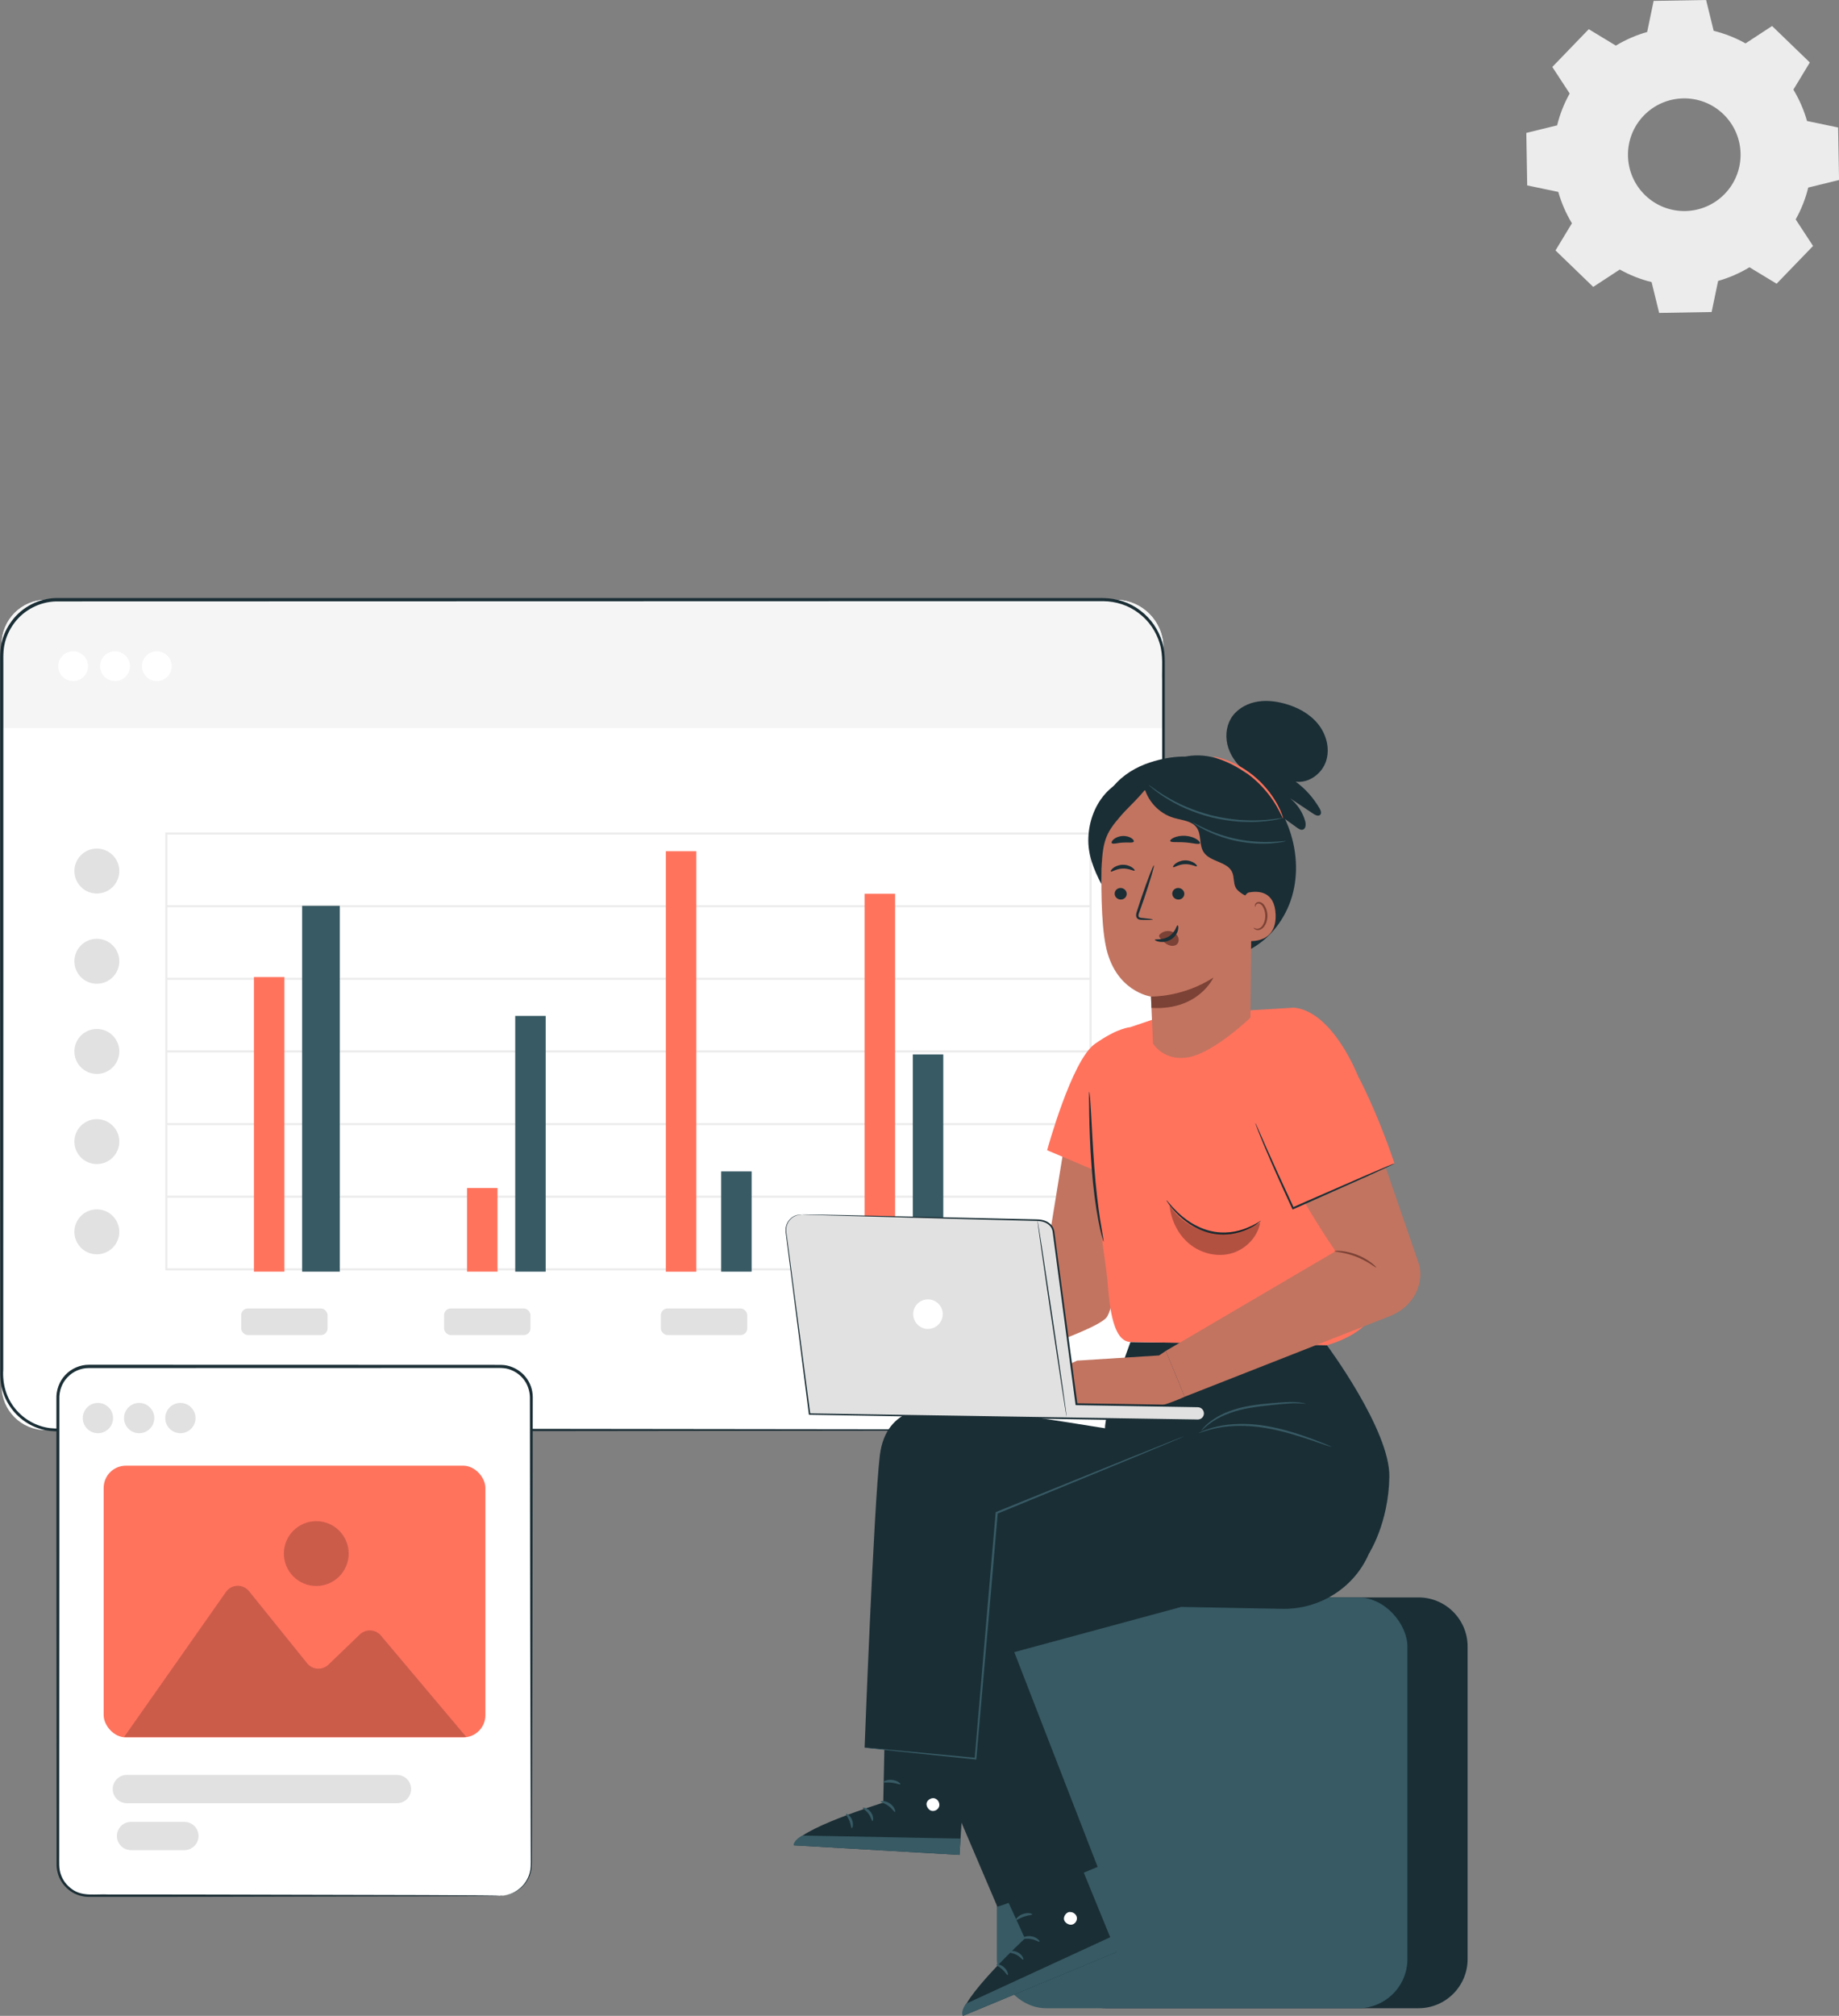 <?xml version="1.0" encoding="UTF-8"?>
<svg id="Layer_1" data-name="Layer 1" xmlns="http://www.w3.org/2000/svg" viewBox="0 0 369.35 404.63">
  <rect x="0" y="0" width="369.35" height="404.63" fill="#808080" stroke="none"/>
  <defs>
    <style>
      .cls-1 {
        fill: #ff735d;
      }

      .cls-1, .cls-2, .cls-3, .cls-4, .cls-5, .cls-6, .cls-7, .cls-8, .cls-9, .cls-10, .cls-11, .cls-12 {
        stroke-width: 0px;
      }

      .cls-2 {
        fill: #375a64;
      }

      .cls-3 {
        fill: #e1e1e1;
      }

      .cls-4 {
        fill: #ececec;
      }

      .cls-13 {
        opacity: .2;
      }

      .cls-6 {
        fill: #f5f5f5;
      }

      .cls-7 {
        fill: #1a2e35;
      }

      .cls-8 {
        fill: #fff;
      }

      .cls-14 {
        opacity: .3;
      }

      .cls-9 {
        fill: #ff9c6a;
      }

      .cls-10 {
        fill: #c27460;
      }

      .cls-11 {
        fill: #7c4235;
      }

      .cls-12 {
        fill: #ffc19d;
      }
    </style>
  </defs>
  <path class="cls-4" d="m324.52,9.16c1.99-1.2,4.11-2.12,6.3-2.74l1.3-6.24,10.54-.18,1.52,6.19c2.21.54,4.36,1.38,6.4,2.52l5.33-3.49,7.58,7.32-3.3,5.45c1.2,1.99,2.12,4.12,2.74,6.3l6.24,1.3.19,10.54-6.19,1.52c-.54,2.21-1.38,4.36-2.52,6.39l3.49,5.33-7.32,7.58-5.45-3.3c-1.99,1.2-4.12,2.12-6.3,2.74l-1.3,6.24-10.54.18-1.52-6.19c-2.21-.54-4.36-1.38-6.39-2.52l-5.33,3.49-7.58-7.32,3.3-5.45c-1.2-1.99-2.12-4.11-2.74-6.3l-6.24-1.3-.18-10.54,6.19-1.52c.54-2.21,1.38-4.36,2.52-6.39l-3.49-5.33,7.32-7.58,5.45,3.3h0Zm5.62,14.04c-4.34,4.49-4.21,11.65.28,15.99,4.49,4.34,11.65,4.21,15.99-.28,4.34-4.49,4.21-11.65-.28-15.99-4.49-4.34-11.65-4.21-15.99.28Z"/>
  <g>
    <path class="cls-8" d="m101.92,219.96h89.67c1.06,0,1.92.86,1.92,1.92v45.05c0,1.4-1.14,2.54-2.54,2.54h-89.05c-1.06,0-1.92-.86-1.92-1.92v-45.67c0-1.06.86-1.92,1.92-1.92Z"/>
    <path class="cls-3" d="m101.54,219.96h90.43c.85,0,1.54.69,1.54,1.54v9.09h-93.51v-9.09c0-.85.69-1.54,1.54-1.54Z"/>
    <path class="cls-3" d="m100.17,246.68c0,4.59,0,9.09,0,13.51,0,2.21,0,4.39,0,6.55-.04,1.03.6,2.02,1.54,2.39.47.2.97.19,1.51.18.53,0,1.06,0,1.59,0,16.86.01,32.05.03,44.8.04,12.75.02,23.07.04,30.2.05,3.56.01,6.33.02,8.21.03.93,0,1.65.01,2.14.02.48,0,.73.02.73.02,0,0-.25.01-.73.02-.49,0-1.2,0-2.14.02-1.88,0-4.65.02-8.21.03-7.14.01-17.46.03-30.2.05-12.75.01-27.94.02-44.8.04-.53,0-1.06,0-1.59,0-.51,0-1.1.03-1.63-.2-1.07-.41-1.79-1.54-1.75-2.68,0-2.16,0-4.34,0-6.55,0-4.41,0-8.92,0-13.51,0-4.59,0-9.26,0-14,0-2.37,0-4.76,0-7.16v-2.71c0-.3-.02-.6.03-.93.1-.64.47-1.24.99-1.62.26-.19.56-.33.88-.4.32-.08.65-.07.95-.07,19.46,0,37.99,0,54.85.01,8.43,0,16.44.01,23.94.02,1.87,0,3.72,0,5.53,0,.9,0,1.8,0,2.69,0,.44,0,.89,0,1.32,0,.42-.01.92,0,1.34.21.85.38,1.37,1.34,1.28,2.22,0,.85,0,1.7,0,2.53,0,1.67,0,3.3,0,4.89-.02,12.75-.04,23.07-.05,30.21,0,1.78-.01,3.37-.02,4.74,0,.69,0,1.32,0,1.9,0,.29,0,.57-.06.83-.06.26-.14.5-.26.71-.46.85-1.18,1.19-1.64,1.31-.47.12-.72.09-.72.09,0-.02.25,0,.71-.12.45-.13,1.14-.48,1.59-1.31.22-.41.32-.93.29-1.51,0-.58,0-1.21,0-1.9,0-1.37,0-2.96-.02-4.74-.01-7.14-.03-17.46-.05-30.21,0-1.59,0-3.23,0-4.89,0-.83,0-1.68,0-2.53.07-.83-.38-1.64-1.14-1.98-.37-.19-.78-.19-1.23-.18-.44,0-.88,0-1.32,0-.89,0-1.78,0-2.69,0-1.81,0-3.65,0-5.53,0-7.5,0-15.51.01-23.94.02-16.86,0-35.4,0-54.85.01-.31,0-.6,0-.87.06-.27.06-.53.18-.76.35-.46.33-.77.84-.86,1.4-.04.27-.03.57-.03.88v2.71c0,2.4,0,4.79,0,7.16"/>
    <g>
      <path class="cls-8" d="m108.7,226.11c0,.96-.78,1.74-1.74,1.74s-1.74-.78-1.74-1.74.78-1.74,1.74-1.74,1.74.78,1.74,1.74Z"/>
      <path class="cls-8" d="m114.06,226.11c0,.96-.78,1.74-1.74,1.74s-1.74-.78-1.74-1.74.78-1.74,1.74-1.74,1.74.78,1.74,1.74Z"/>
      <path class="cls-8" d="m119.42,226.11c0,.96-.78,1.74-1.74,1.74s-1.74-.78-1.74-1.74.78-1.74,1.74-1.74,1.74.78,1.74,1.74Z"/>
    </g>
    <g>
      <path class="cls-4" d="m126.94,245.58h-10.87c-.65,0-1.18-.53-1.18-1.18h0c0-.65.53-1.18,1.18-1.18h10.87c.65,0,1.18.53,1.18,1.18h0c0,.65-.53,1.18-1.18,1.18Z"/>
      <path class="cls-3" d="m126.94,251.75h-10.87c-.65,0-1.18-.53-1.18-1.18h0c0-.65.53-1.18,1.18-1.18h10.87c.65,0,1.18.53,1.18,1.18h0c0,.65-.53,1.18-1.18,1.18Z"/>
      <path class="cls-3" d="m184.33,245.58h-31.53c-.65,0-1.18-.53-1.18-1.18h0c0-.65.53-1.18,1.18-1.18h31.53c.65,0,1.18.53,1.18,1.18h0c0,.65-.53,1.18-1.18,1.18Z"/>
      <path class="cls-4" d="m126.94,258.13h-10.87c-.65,0-1.18-.53-1.18-1.18h0c0-.65.53-1.18,1.18-1.18h10.87c.65,0,1.18.53,1.18,1.18h0c0,.65-.53,1.18-1.18,1.18Z"/>
      <path class="cls-3" d="m176.81,251.75h-10.87c-.65,0-1.18-.53-1.18-1.18h0c0-.65.53-1.18,1.18-1.18h10.87c.65,0,1.18.53,1.18,1.18h0c0,.65-.53,1.18-1.18,1.18Z"/>
      <path class="cls-3" d="m144.36,245.58h-10.87c-.65,0-1.18-.53-1.18-1.18h0c0-.65.53-1.18,1.18-1.18h10.87c.65,0,1.18.53,1.18,1.18h0c0,.65-.53,1.18-1.18,1.18Z"/>
      <path class="cls-4" d="m158.37,251.75h-24.88c-.65,0-1.18-.53-1.18-1.18h0c0-.65.53-1.18,1.18-1.18h24.88c.65,0,1.18.53,1.18,1.18h0c0,.65-.53,1.18-1.18,1.18Z"/>
      <path class="cls-3" d="m182.77,258.13h-49.33c-.62,0-1.13-.53-1.13-1.18h0c0-.65.5-1.18,1.13-1.18h49.33c.62,0,1.13.53,1.13,1.18h0c0,.65-.5,1.18-1.13,1.18Z"/>
      <path class="cls-3" d="m157.85,262.62h-24.36c-.65,0-1.18-.53-1.18-1.18h0c0-.65.53-1.18,1.18-1.18h24.36c.65,0,1.18.53,1.18,1.18h0c0,.65-.53,1.18-1.18,1.18Z"/>
      <path class="cls-3" d="m110.74,244.4c0,.66-.54,1.2-1.2,1.2s-1.2-.54-1.2-1.2.54-1.2,1.2-1.2,1.2.54,1.2,1.2Z"/>
      <path class="cls-3" d="m110.74,238.49c0,.66-.54,1.2-1.2,1.2s-1.2-.54-1.2-1.2.54-1.2,1.2-1.2,1.2.54,1.2,1.2Z"/>
      <path class="cls-3" d="m110.74,250.55c0,.66-.54,1.2-1.2,1.2s-1.2-.54-1.2-1.2.54-1.2,1.2-1.2,1.2.54,1.2,1.2Z"/>
      <circle class="cls-3" cx="109.55" cy="256.95" r="1.2"/>
    </g>
    <rect class="cls-3" x="115.14" y="237.07" width="7.95" height="2.28" rx=".88" ry=".88"/>
  </g>
  <g>
    <g>
      <path class="cls-8" d="m9.28,120.39h214.75c5.31,0,9.63,4.31,9.63,9.63v148.23c0,4.86-3.95,8.81-8.81,8.81H9.14c-4.86,0-8.81-3.95-8.81-8.81v-148.91c0-4.94,4.01-8.95,8.95-8.95Z"/>
      <path class="cls-6" d="m9.26,120.39h214.78c5.3,0,9.61,4.31,9.61,9.61v16.15H.33v-16.83c0-4.93,4-8.93,8.93-8.93Z"/>
      <circle class="cls-8" cx="14.69" cy="133.72" r="2.99"/>
      <path class="cls-8" d="m26.09,133.72c0,1.65-1.34,2.99-2.99,2.99s-2.99-1.34-2.99-2.99,1.34-2.99,2.99-2.99,2.99,1.34,2.99,2.99Z"/>
      <path class="cls-8" d="m34.49,133.72c0,1.65-1.34,2.99-2.99,2.99s-2.99-1.34-2.99-2.99,1.34-2.99,2.99-2.99,2.99,1.34,2.99,2.99Z"/>
      <path class="cls-7" d="m222.59,287.06s.17-.02.51-.04c.34,0,.84-.06,1.49-.18,1.29-.24,3.26-.85,5.22-2.56,1.93-1.66,3.79-4.63,3.75-8.45,0-3.8-.02-8.19-.03-13.12-.02-19.76-.06-48.33-.1-83.63,0-8.83-.01-18.08-.02-27.71,0-4.82,0-9.73,0-14.74-.08-2.5.25-5.07-.49-7.46-.7-2.39-2.18-4.58-4.22-6.1-2.01-1.56-4.57-2.38-7.15-2.4-2.64,0-5.3,0-7.98,0-5.36,0-10.81,0-16.34,0-11.06,0-22.44,0-34.11.01-46.68.01-98,.03-151.87.04-3.27.08-6.46,1.72-8.39,4.35-.97,1.3-1.67,2.81-1.98,4.4-.32,1.58-.18,3.25-.21,4.92,0,6.65,0,13.26,0,19.82,0,13.12,0,26.05,0,38.75,0,25.41-.01,49.91-.02,73.26,0,2.92,0,5.82,0,8.7-.18,2.86.62,5.67,2.4,7.83,1.74,2.16,4.32,3.59,7.03,3.91,1.34.15,2.77.07,4.15.09,1.39,0,2.78,0,4.16,0,11.06,0,21.8.01,32.18.02,20.76.01,40.1.03,57.75.04,35.3.04,63.87.08,83.63.1,9.87.03,17.53.05,22.74.06,2.59.01,4.57.03,5.91.03,1.33.01,2.01.03,2.01.03,0,0-.68.02-2.01.03-1.34,0-3.32.02-5.91.03-5.21.01-12.87.03-22.74.06-19.75.02-48.32.06-83.63.1-17.65.01-36.99.03-57.75.04-10.38,0-21.12.01-32.18.02-1.38,0-2.77,0-4.16,0-1.4-.02-2.78.06-4.22-.09-2.86-.33-5.59-1.84-7.42-4.12-.92-1.13-1.62-2.45-2.05-3.86-.45-1.39-.52-2.93-.49-4.35,0-2.88,0-5.78,0-8.7,0-23.35-.01-47.85-.02-73.26,0-12.7,0-25.63,0-38.75,0-6.56,0-13.17,0-19.82.03-1.65-.11-3.34.23-5.05.33-1.69,1.07-3.29,2.1-4.66,2.04-2.78,5.42-4.53,8.89-4.61,53.87,0,105.2,0,151.89,0,11.67,0,23.05,0,34.11.01,5.53,0,10.98,0,16.34,0,2.68,0,5.34,0,7.98,0,2.69.02,5.37.88,7.47,2.52,2.13,1.59,3.67,3.88,4.4,6.38.39,1.24.49,2.56.5,3.84,0,1.26,0,2.52,0,3.77,0,5.01,0,9.92,0,14.74,0,9.64-.01,18.88-.02,27.71-.04,35.3-.08,63.87-.1,83.63-.01,4.94-.02,9.32-.03,13.12.02,3.88-1.89,6.89-3.85,8.55-2,1.71-4,2.3-5.3,2.52-.66.11-1.16.15-1.5.15-.34.01-.51,0-.51,0Z"/>
    </g>
    <g>
      <g>
        <path class="cls-4" d="m219.25,255H33.2v-87.9h186.05v87.9Zm-185.63-.42h185.21v-87.06H33.62v87.06Z"/>
        <rect class="cls-4" x="33.41" y="240" width="185.63" height=".42"/>
        <rect class="cls-4" x="33.41" y="225.42" width="185.63" height=".42"/>
        <rect class="cls-4" x="33.41" y="210.84" width="185.63" height=".42"/>
        <rect class="cls-4" x="33.41" y="196.26" width="185.63" height=".42"/>
        <rect class="cls-4" x="33.41" y="181.68" width="185.63" height=".42"/>
      </g>
      <g>
        <rect class="cls-1" x="51" y="196.12" width="6.12" height="59.13"/>
        <rect class="cls-2" x="60.68" y="181.82" width="7.56" height="73.43"/>
      </g>
      <g>
        <rect class="cls-1" x="93.8" y="238.47" width="6.12" height="16.78"/>
        <rect class="cls-2" x="103.48" y="203.92" width="6.12" height="51.33"/>
      </g>
      <g>
        <rect class="cls-1" x="133.73" y="170.86" width="6.12" height="84.4"/>
        <rect class="cls-2" x="144.84" y="235.13" width="6.12" height="20.12"/>
      </g>
      <g>
        <rect class="cls-1" x="173.65" y="179.4" width="6.12" height="75.85"/>
        <rect class="cls-2" x="183.33" y="211.65" width="6.12" height="43.6"/>
      </g>
      <path class="cls-3" d="m23.96,174.84c0,2.49-2.02,4.51-4.51,4.51s-4.51-2.02-4.51-4.51,2.02-4.51,4.51-4.51,4.51,2.02,4.51,4.51Z"/>
      <path class="cls-3" d="m23.96,192.95c0,2.49-2.02,4.51-4.51,4.51s-4.51-2.02-4.51-4.51,2.02-4.51,4.51-4.51,4.51,2.02,4.51,4.51Z"/>
      <path class="cls-3" d="m23.96,211.05c0,2.49-2.02,4.51-4.51,4.51s-4.51-2.02-4.51-4.51,2.02-4.51,4.51-4.51,4.51,2.02,4.51,4.51Z"/>
      <circle class="cls-3" cx="19.45" cy="229.15" r="4.51"/>
      <path class="cls-3" d="m23.96,247.26c0,2.49-2.02,4.51-4.51,4.51s-4.51-2.02-4.51-4.51,2.02-4.51,4.51-4.51,4.51,2.02,4.51,4.51Z"/>
      <rect class="cls-3" x="48.44" y="262.64" width="17.35" height="5.34" rx="1.34" ry="1.34"/>
      <rect class="cls-3" x="89.19" y="262.64" width="17.35" height="5.34" rx="1.34" ry="1.34"/>
      <rect class="cls-3" x="132.73" y="262.64" width="17.35" height="5.34" rx="1.34" ry="1.34"/>
      <rect class="cls-3" x="174.65" y="262.64" width="17.35" height="5.34" rx="1.34" ry="1.34"/>
    </g>
  </g>
  <g>
    <g>
      <g>
        <rect class="cls-8" x="11.61" y="274.29" width="95.09" height="106.24" rx="6.23" ry="6.23"/>
        <path class="cls-7" d="m100.48,380.53s.35,0,1-.12c.64-.13,1.64-.37,2.67-1.17,1.02-.76,2.1-2.11,2.38-3.99.13-.93.05-1.97.07-3.06,0-1.1,0-2.27-.01-3.51-.02-9.93-.06-24.28-.1-42-.01-8.87-.02-18.58-.04-29,0-5.21-.01-10.6-.02-16.16,0-.7.03-1.39-.1-2.04-.12-.66-.35-1.3-.67-1.88-.66-1.18-1.74-2.11-3.01-2.61-1.26-.56-2.7-.38-4.16-.41-1.45,0-2.9,0-4.37,0-23.45,0-49.22.02-76.27.02-1.61-.01-3.2.68-4.3,1.85-1.11,1.16-1.69,2.75-1.63,4.37,0,3.34,0,6.66,0,9.95,0,6.59,0,13.08,0,19.46,0,12.76-.01,25.07-.02,36.79,0,5.86,0,11.58-.01,17.13,0,2.78,0,5.51,0,8.21.02,1.36-.12,2.69.33,3.88.4,1.21,1.22,2.25,2.24,2.96,2.08,1.56,4.83.93,7.31,1.07,2.52,0,4.98,0,7.4,0,4.84,0,9.48.01,13.92.02,17.72.04,32.06.08,42,.1,4.95.03,8.79.04,11.42.06,1.29.01,2.28.02,2.97.03.67.01,1.01.03,1.01.03,0,0-.34.02-1.01.03-.69,0-1.68.02-2.97.03-2.63.01-6.47.03-11.42.06-9.93.02-24.28.06-42,.1-4.43,0-9.08.01-13.92.02-2.42,0-4.89,0-7.4,0-1.26,0-2.53,0-3.81,0-1.32.02-2.68-.37-3.8-1.15-1.11-.78-2-1.9-2.44-3.22-.22-.65-.35-1.34-.36-2.04,0-.67,0-1.34,0-2.02,0-2.69,0-5.43,0-8.21,0-5.55,0-11.27-.01-17.13,0-11.72-.01-24.03-.02-36.79,0-6.38,0-12.87,0-19.46,0-3.29,0-6.61,0-9.95-.06-1.72.57-3.53,1.8-4.8,1.21-1.29,2.97-2.05,4.75-2.04,27.05,0,52.83.02,76.27.02,1.47,0,2.92,0,4.37,0,.73,0,1.45,0,2.17.01.75.01,1.5.17,2.19.45,1.39.55,2.57,1.57,3.29,2.86.36.64.61,1.34.73,2.06.14.73.1,1.45.1,2.13,0,5.55-.01,10.94-.02,16.16-.01,10.42-.03,20.14-.04,29-.04,17.72-.08,32.07-.1,42,0,1.24,0,2.41-.01,3.51-.03,1.1.05,2.12-.1,3.09-.31,1.93-1.43,3.31-2.49,4.06-1.07.79-2.09,1.02-2.74,1.13-.67.1-1.01.06-1.01.06Z"/>
      </g>
      <path class="cls-3" d="m22.71,284.64c0,1.68-1.36,3.04-3.04,3.04s-3.04-1.36-3.04-3.04,1.36-3.04,3.04-3.04,3.04,1.36,3.04,3.04Z"/>
      <path class="cls-3" d="m30.99,284.64c0,1.68-1.36,3.04-3.04,3.04s-3.04-1.36-3.04-3.04,1.36-3.04,3.04-3.04,3.04,1.36,3.04,3.04Z"/>
      <circle class="cls-3" cx="36.23" cy="284.64" r="3.04"/>
      <rect class="cls-1" x="20.82" y="294.2" width="76.67" height="54.54" rx="4.46" ry="4.46"/>
      <path class="cls-3" d="m37.03,371.37h-10.71c-1.57,0-2.84-1.27-2.84-2.84h0c0-1.57,1.27-2.84,2.84-2.84h10.71c1.57,0,2.84,1.27,2.84,2.84h0c0,1.57-1.27,2.84-2.84,2.84Z"/>
      <path class="cls-3" d="m79.73,361.95H25.48c-1.57,0-2.84-1.27-2.84-2.84h0c0-1.57,1.27-2.84,2.84-2.84h54.25c1.57,0,2.84,1.27,2.84,2.84h0c0,1.57-1.27,2.84-2.84,2.84Z"/>
    </g>
    <g class="cls-13">
      <path class="cls-5" d="m24.92,348.66l20.46-29.12c1.11-1.58,3.42-1.66,4.64-.15l11.67,14.47c1.07,1.33,3.04,1.45,4.27.27l6.31-6.06c1.21-1.16,3.15-1.06,4.23.22l17.16,20.37H24.92Z"/>
    </g>
    <g class="cls-13">
      <path class="cls-5" d="m70.03,311.84c0,3.6-2.92,6.51-6.51,6.51-3.6,0-6.51-2.92-6.51-6.51,0-3.6,2.92-6.51,6.51-6.51,3.6,0,6.51,2.92,6.51,6.51Z"/>
    </g>
  </g>
  <g>
    <g>
      <path class="cls-7" d="m222.17,320.64h62.72c5.45,0,9.87,4.42,9.87,9.87v62.72c0,5.45-4.42,9.87-9.87,9.87h-62.72c-5.45,0-9.87-4.42-9.87-9.87v-62.72c0-5.45,4.42-9.87,9.87-9.87Z"/>
      <rect class="cls-2" x="200.21" y="320.64" width="82.46" height="82.46" rx="9.87" ry="9.87"/>
    </g>
    <g>
      <g>
        <path class="cls-7" d="m214.05,367.04l10.15,24.8-30.79,12.79c-1.04-3.02,12.44-15.54,12.44-15.54l-7.16-15.62,15.36-6.43Z"/>
        <path class="cls-8" d="m214.81,383.8c.66-.08,1.35.41,1.47,1.07.11.66-.39,1.37-1.05,1.46-.66.1-1.51-.48-1.55-1.15-.04-.67.6-1.46,1.26-1.4"/>
        <path class="cls-2" d="m224.37,391.78l-1.22-3.01-29.14,13.43s-1.16,1.53-.6,2.43l30.96-12.85Z"/>
        <path class="cls-2" d="m205.28,389.14c.07.15.85-.1,1.79.08.95.15,1.6.64,1.71.53.13-.09-.47-.89-1.61-1.09-1.14-.2-1.98.35-1.89.48Z"/>
        <path class="cls-2" d="m202.6,391.82c.03.16.78.15,1.56.57.79.4,1.2,1.04,1.35.97.15-.04-.11-.96-1.08-1.47-.97-.52-1.88-.21-1.82-.07Z"/>
        <path class="cls-2" d="m202.38,396.45c.15-.02.05-.86-.68-1.53-.72-.67-1.57-.7-1.58-.55-.03.16.61.41,1.2.96.6.54.91,1.16,1.06,1.11Z"/>
        <path class="cls-2" d="m204.04,385.4c.12.11.72-.38,1.6-.68.87-.31,1.65-.3,1.67-.46.04-.15-.83-.43-1.86-.07-1.03.35-1.53,1.13-1.41,1.21Z"/>
      </g>
      <g>
        <path class="cls-7" d="m200.3,382.69l-25.41-59.51s.7-10.08,2.61-13.24c1.91-3.16,58.52-20.83,58.52-20.83,0,0,14.4-3.22,23.9.39,9.5,3.61,17.66,16.23,15.04,22.3-.03.06-.05.12-.08.19-3.01,6.82-9.92,11.08-17.38,10.94l-20.27-.38-33.52,9.07,16.74,43.11s-19.46,8.12-20.15,7.96Z"/>
        <g>
          <path class="cls-7" d="m194.39,345.57l-1.68,26.75-33.29-1.92c.38-3.17,17.97-8.56,17.97-8.56l.37-17.18,16.63.91Z"/>
          <path class="cls-8" d="m187.77,360.99c.63.21,1.04.96.85,1.61-.19.64-.95,1.06-1.58.86-.64-.2-1.15-1.09-.89-1.7.26-.62,1.18-1.06,1.75-.71"/>
          <path class="cls-2" d="m192.72,372.32l.19-3.27-31.75-.61s-1.84.91-1.73,1.97l33.29,1.92Z"/>
          <path class="cls-2" d="m176.87,361.64c0,.16.8.28,1.57.85.78.55,1.16,1.28,1.31,1.22.15-.02-.03-1.01-.98-1.68-.94-.68-1.93-.54-1.9-.39Z"/>
          <path class="cls-2" d="m173.29,362.88c-.05.16.64.47,1.15,1.19.53.7.63,1.46.79,1.46.15.03.32-.91-.34-1.79-.65-.89-1.6-1.01-1.61-.86Z"/>
          <path class="cls-2" d="m171.07,366.95c.15.04.42-.76.05-1.67-.36-.92-1.11-1.31-1.18-1.18-.1.13.37.63.66,1.39.31.75.31,1.44.47,1.46Z"/>
          <path class="cls-2" d="m177.39,357.74c.06.15.82-.03,1.73.09.92.1,1.61.45,1.71.31.1-.11-.56-.75-1.64-.87-1.08-.13-1.87.34-1.8.48Z"/>
        </g>
        <path class="cls-7" d="m187.48,282.71s-9.53-.92-10.77,9.42c-1.23,10.34-3.06,58.66-3.06,58.66l22.28,2.22,4.26-49.34,35.84-14.56s-42.15-7.63-48.55-6.41Z"/>
        <path class="cls-7" d="m227.05,269.37s-6.06,16.15-4.99,17.98c1.07,1.83,15.85,9.52,15.85,9.52l37.05,14.93s3.93-6.03,4.08-15.38c.15-9.36-12.54-26.4-12.54-26.4l-39.46-.64Z"/>
        <path class="cls-2" d="m237.8,288.31s-.06.04-.18.09c-.14.06-.31.14-.53.24-.5.21-1.19.51-2.08.88-1.84.77-4.49,1.87-7.8,3.25-6.7,2.75-16.08,6.61-26.94,11.08l.12-.17c-.42,4.87-.87,10.14-1.34,15.58-1.11,12.73-2.14,24.47-2.96,33.76v.17s-.18-.02-.18-.02c-6.78-.71-12.34-1.29-16.23-1.69-1.91-.21-3.42-.38-4.47-.49-.49-.06-.88-.11-1.17-.14-.26-.03-.4-.06-.4-.06,0,0,.14,0,.4.01.29.02.68.05,1.17.09,1.05.09,2.56.23,4.48.4,3.9.37,9.46.9,16.24,1.55l-.18.15c.79-9.29,1.79-21.03,2.87-33.76.47-5.45.93-10.71,1.35-15.58v-.12s.12-.05.12-.05c10.88-4.41,20.29-8.22,27-10.94,3.33-1.33,6-2.4,7.85-3.14.9-.35,1.6-.63,2.1-.82.23-.08.41-.15.55-.2.12-.04.19-.06.19-.06Z"/>
        <path class="cls-2" d="m267.42,290.42s-.38-.08-1.04-.3c-.74-.25-1.67-.57-2.79-.95-2.36-.79-5.63-1.89-9.36-2.53-3.73-.64-7.19-.52-9.62-.03-2.44.46-3.84,1.13-3.87,1.05,0-.02.33-.21.98-.47.65-.27,1.61-.59,2.84-.87,2.44-.56,5.97-.74,9.75-.09,3.78.64,7.05,1.8,9.39,2.66,1.17.44,2.11.81,2.75,1.08.64.27,1,.43.99.45Z"/>
        <path class="cls-2" d="m262.29,281.77c-.01.07-1.25-.2-3.26-.07-1,.05-2.2.19-3.54.32-1.33.14-2.79.29-4.31.55-3.04.49-5.66,1.5-7.35,2.59-1.7,1.07-2.51,2.06-2.57,2-.02-.01.16-.28.55-.69.39-.41,1-.98,1.85-1.55,1.68-1.18,4.36-2.26,7.44-2.75,1.53-.26,3.01-.41,4.34-.52,1.33-.11,2.54-.22,3.56-.23,1.02-.02,1.85.05,2.41.15.56.09.86.19.86.22Z"/>
      </g>
      <g>
        <path class="cls-10" d="m191.52,265.17l18.42-11.82,4.87-29.95,14.77,6.16s-5.09,31.75-7.28,34.81c-2.19,3.06-27.11,10.69-27.11,10.69l-3.67-9.88Z"/>
        <g>
          <path class="cls-12" d="m198.49,273.88s-6.73,2.43-8.34,2.84c-1.61.41-6.46.24-6.46.24,0,0-7.14,3.19-7.62,2.87-.48-.33-1.09-.68-.71-1.13.38-.45,5.65-3.69,5.65-3.69l-3.92.83s-5.24,2.9-5.71,2.83c-.47-.06-1.21-.64-1.02-1.31l.19-.66s-.68-1.01.14-1.72l.48-.34-.26-.46s-.51-1.09.4-2.15c.91-1.06,2.8-3.36,2.8-3.36l6.93-2.8,14.31-.99"/>
          <path class="cls-9" d="m196.81,271.47s-.18.39-.67.94c-.48.55-1.37,1.2-2.63,1.48-1.26.31-2.83.15-4.54-.21-1.7-.33-3.65-.88-5.72-.52-.52.08-1,.29-1.43.3-.41.05-.82-.28-.83-.61-.02-.32.44-.53.84-.73.41-.21.81-.41,1.2-.61,1.53-.8,2.93-1.52,4.13-2.14,1.11-.59,2.04-1.09,2.77-1.48.65-.36,1-.57.99-.6-.01-.03-.39.13-1.06.44-.74.36-1.69.81-2.83,1.35-1.21.6-2.62,1.29-4.17,2.06-.39.2-.79.4-1.2.6-.2.11-.41.19-.64.35-.21.14-.45.42-.45.78.05.71.72,1.1,1.27,1.06.56-.02,1.01-.24,1.49-.3,1.94-.34,3.85.17,5.57.49,1.73.34,3.37.47,4.69.11,1.32-.34,2.22-1.07,2.68-1.68.24-.3.37-.58.45-.76.07-.19.1-.29.09-.3Z"/>
          <path class="cls-9" d="m182.74,269.63c-.04-.13-2.68.83-6.09,1.16-.42.05-.84.07-1.24.1h-.1s-.06.08-.06.08c-1.7,2.32-3.75,3.19-3.68,3.31.02.04.54-.12,1.32-.58.78-.46,1.8-1.27,2.7-2.45l-.15.08c.41-.02.83-.05,1.26-.09,1.73-.17,3.27-.54,4.35-.89,1.08-.35,1.72-.66,1.7-.71Z"/>
          <path class="cls-9" d="m176.68,273.58c-.08-.11-1.34.84-3.07,1.66-1.72.83-3.24,1.22-3.21,1.35.02.11,1.62-.08,3.4-.94,1.79-.85,2.96-1.98,2.88-2.07Z"/>
        </g>
      </g>
      <g>
        <path class="cls-1" d="m272.69,215.87s-4.95-12.77-12.75-13.61l-25.87,1.54-10.37,3.49s-5.73,8.89-4.54,24.41c.45,5.81,2.93,21.84,3.27,25.35.31,3.26.66,12.26,4.63,12.32,3.97.06,39.46.64,39.46.64,0,0,8.95-2.32,9.43-7.67.47-5.35-3.24-46.48-3.24-46.48Z"/>
        <path class="cls-7" d="m253.26,245.04s-.22.23-.67.55c-.45.32-1.15.75-2.06,1.16-.91.41-2.06.78-3.38.96-1.32.16-2.81.13-4.3-.26-3.02-.75-5.26-2.57-6.63-4-.69-.72-1.19-1.36-1.51-1.81-.32-.46-.47-.72-.45-.74.06-.05.76.97,2.17,2.34,1.4,1.35,3.62,3.08,6.53,3.8,2.9.75,5.68.18,7.47-.57,1.82-.74,2.8-1.5,2.85-1.43Z"/>
        <g class="cls-14">
          <path class="cls-5" d="m234.89,241.81c.25,2.98,1.63,5.9,3.93,7.82,2.3,1.92,5.52,2.75,8.41,1.98,2.89-.78,5.32-3.23,5.87-6.17-2.04.89-4.12,1.79-6.33,2.09-4.71.63-9.69-1.82-12.06-5.94.11.11.21.23.32.34"/>
        </g>
        <path class="cls-1" d="m280.08,233.54l-20.04,9s-7.81-18.06-8.47-20.53c-.66-2.46-2.78-6.38-.46-11.45,2.33-5.07,8.02-7.83,11.75-6.45,8.72,3.22,17.21,29.43,17.21,29.43Z"/>
        <path class="cls-10" d="m262.01,241.3c3.66,6.25,6.23,9.85,6.23,9.85l-34.1,20.01,3.79,9.2,41.28-16.21c2.77-1.09,4.99-3.36,5.76-6.24.34-1.28.43-2.72,0-4.21l-6.67-19.39-16.28,6.98Z"/>
        <path class="cls-11" d="m276.41,254.43c-.08.1-1.65-1.26-4.01-2.17-2.34-.93-4.43-.99-4.42-1.12-.02-.1,2.14-.23,4.57.73,2.44.94,3.94,2.49,3.86,2.55Z"/>
        <path class="cls-7" d="m280.08,233.54s-.14.03-.4.13c-.29.12-.66.27-1.11.45-1,.43-2.38,1.01-4.05,1.72-3.45,1.5-8.13,3.55-13.29,5.8-.56.25-1.11.49-1.62.72l.25.09c-2.22-4.77-4.16-9.03-5.53-12.11-.66-1.51-1.2-2.73-1.6-3.64-.17-.4-.32-.72-.43-.98-.1-.22-.16-.34-.17-.33-.01,0,.02.13.1.36.08.23.2.58.37,1.01.33.87.84,2.13,1.5,3.69,1.31,3.11,3.21,7.39,5.43,12.16l.08.17.17-.08c.52-.23,1.07-.47,1.62-.71,5.15-2.3,9.81-4.37,13.25-5.9,1.65-.76,3.01-1.38,4-1.83.44-.21.79-.38,1.08-.52.24-.12.37-.19.37-.2Z"/>
        <path class="cls-10" d="m207.84,277l8.49-3.89,16.46-1.04,1.36-.91,3.79,9.2s-4.34,1.99-6.6,2.14l-13.81-.64-7.24.64-2.44-5.5Z"/>
      </g>
      <g>
        <g>
          <path class="cls-3" d="m160.99,243.78l47.38,1.16c1.54.03,2.99.79,3.2,2.31l4.61,34.62,24.41.4c.79.01,1.41.66,1.4,1.45-.01.79-.66,1.41-1.45,1.4l-23.98-.39-4.55-.07-49.42-.81-4.73-36.53c-.25-1.89,1.23-3.56,3.13-3.52Z"/>
          <path class="cls-7" d="m160.99,243.78s-.26-.04-.75.06c-.48.1-1.23.38-1.83,1.17-.3.39-.53.9-.61,1.5-.09.61.08,1.26.14,1.95.18,1.4.38,3.01.61,4.82.92,7.26,2.26,17.72,3.9,30.57l.02.13h.13c20.17.34,46.68.79,75.62,1.28.68.01,1.36.02,2.04.03.31.02.75,0,1.08-.19.34-.18.61-.49.74-.84.3-.72-.03-1.61-.7-1.98-.32-.2-.75-.23-1.06-.22l-1-.02c-2.67-.04-5.31-.09-7.92-.13-5.22-.08-10.3-.16-15.19-.24l.18.16c-1.66-12.4-3.21-23.96-4.6-34.34-.04-.66-.33-1.37-.85-1.82-.51-.46-1.15-.72-1.8-.83-.66-.11-1.29-.07-1.91-.1-.63-.01-1.25-.03-1.86-.04-2.46-.06-4.84-.11-7.13-.16-4.59-.1-8.83-.2-12.68-.29-7.69-.16-13.82-.3-18.05-.39-2.1-.04-3.72-.07-4.83-.09-.54,0-.96-.01-1.25-.01-.28,0-.42,0-.42,0,0,0,.14.01.42.03.29.01.7.03,1.25.05,1.11.03,2.73.08,4.83.15,4.22.12,10.35.28,18.04.5,3.85.1,8.09.21,12.68.33,2.29.06,4.67.12,7.13.18.62.02,1.24.03,1.86.05.62.03,1.27,0,1.86.1.6.1,1.19.34,1.64.76.46.41.7.98.74,1.63,1.38,10.38,2.91,21.95,4.55,34.35l.02.16h.16c4.9.08,9.98.17,15.19.26,2.61.04,5.25.09,7.92.13l1,.02c.35,0,.62.01.88.17.51.28.76.96.54,1.51-.1.27-.31.51-.57.64-.27.15-.54.16-.89.14-.68-.01-1.36-.02-2.04-.03-28.95-.46-55.45-.87-75.62-1.19l.14.13c-1.69-12.85-3.07-23.31-4.02-30.56-.24-1.81-.46-3.42-.64-4.82-.07-.7-.24-1.34-.16-1.92.07-.58.29-1.09.57-1.46.57-.77,1.3-1.06,1.77-1.18.48-.11.74-.08.74-.1Z"/>
        </g>
        <path class="cls-8" d="m189.34,263.83c-.03,1.64-1.38,2.94-3.01,2.92s-2.94-1.38-2.92-3.02c.03-1.64,1.38-2.94,3.01-2.92,1.64.03,2.94,1.38,2.92,3.01Z"/>
        <path class="cls-7" d="m214.22,284.37c-.07.01-1.43-8.81-3.05-19.69-1.62-10.89-2.87-19.72-2.8-19.73.07,0,1.43,8.81,3.05,19.7,1.62,10.89,2.87,19.72,2.8,19.73Z"/>
      </g>
      <path class="cls-1" d="m221.1,235.45l-10.79-4.57s4.92-18.05,9.57-21.33c4.65-3.28,7.07-3.35,7.07-3.35l-5.84,29.25Z"/>
      <g>
        <path class="cls-7" d="m238.4,151.8c4.47-.74,8.38.99,12.14,3.53,3.75,2.53,6.57,6.34,8.19,10.57,1.71,4.45,2.1,9.46.76,14.03-1.34,4.58-4.5,8.66-8.76,10.81-5.82,2.92-13.24,1.87-18.42-2.08-5.18-3.95-8.12-10.46-8.34-16.96-.15-4.48.94-9.07,3.46-12.78,2.52-3.71,6.53-6.48,10.97-7.11"/>
        <path class="cls-7" d="m251.03,167.03c-.65-1.71-.38-3.62-.64-5.43-.55-3.99-3.75-7.2-7.46-8.77-3.45-1.46-7.67-1.16-11.84.17-2.86.91-5.55,2.51-7.46,4.82-2.54,3.07-3.44,7.41-2.35,11.23l20.4-2.89c1.9,1.59,3.85,3.2,6.16,4.09.68.26,1.41.46,2.13.35.72-.11,1.42-.6,1.59-1.3.19-.77-.27-1.53-.55-2.28Z"/>
        <path class="cls-10" d="m251.14,204.27l.37-38.52c-.03-1.73-1.37-3.14-3.09-3.27l-17.79-3.84c-5.67-.4-9.18,6.68-9.34,12.36-.18,6.31-.15,14.02.76,18.69,1.83,9.39,9.11,10.34,9.11,10.34,0-.03.25,6,.41,9.43,0,0,2.2,3.74,7.3,2.72,5.09-1.01,12.27-7.91,12.27-7.91Z"/>
        <path class="cls-7" d="m223.87,179.38c0,.64.54,1.17,1.21,1.18.67.01,1.21-.49,1.21-1.14,0-.64-.54-1.17-1.21-1.18-.67-.01-1.21.5-1.21,1.14Z"/>
        <path class="cls-7" d="m223.11,174.94c.16.15,1.05-.56,2.35-.6,1.3-.06,2.28.58,2.42.41.07-.07-.1-.35-.52-.64-.42-.29-1.13-.56-1.94-.53-.81.03-1.48.36-1.87.67-.39.32-.52.61-.44.68Z"/>
        <path class="cls-7" d="m235.44,179.38c0,.64.54,1.17,1.21,1.18.67.01,1.21-.49,1.21-1.14,0-.64-.54-1.17-1.21-1.18-.67-.01-1.21.5-1.21,1.14Z"/>
        <path class="cls-7" d="m235.62,174.06c.16.15,1.05-.56,2.35-.6,1.3-.06,2.28.58,2.42.41.07-.07-.09-.35-.52-.64-.42-.29-1.13-.56-1.94-.53-.81.03-1.48.36-1.87.67-.39.32-.52.61-.44.68Z"/>
        <path class="cls-7" d="m231.53,184.57c0-.07-.81-.19-2.13-.31-.33-.02-.65-.08-.72-.3-.09-.24.04-.6.19-.99.29-.82.58-1.67.9-2.57,1.24-3.66,2.13-6.66,1.98-6.71-.15-.05-1.27,2.88-2.52,6.53-.3.9-.58,1.76-.85,2.58-.11.38-.31.82-.13,1.31.1.25.35.42.56.47.22.06.4.05.57.06,1.32.03,2.14,0,2.15-.07Z"/>
        <path class="cls-11" d="m231.17,200.03s6.37.19,12.53-3.81c0,0-2.95,6.65-12.44,6.09l-.09-2.28Z"/>
        <path class="cls-7" d="m235.04,168.82c.14.35,1.44.14,2.97.27,1.54.1,2.79.51,2.98.18.09-.16-.14-.48-.65-.81-.51-.33-1.31-.62-2.23-.69-.92-.07-1.76.11-2.31.35-.55.25-.83.53-.77.7Z"/>
        <path class="cls-7" d="m223.29,169.23c.24.29,1.13-.05,2.21-.1,1.08-.09,2,.13,2.2-.19.09-.15-.07-.45-.48-.71-.4-.27-1.07-.47-1.81-.42-.74.05-1.37.34-1.74.66-.37.32-.49.63-.38.77Z"/>
        <path class="cls-7" d="m254.3,164.29c-1.82-5.43-9.85-12.85-15.56-12.36l-9.03,5.61c.6,3.1,3.04,5.77,6.08,6.64,1.62.47,3.56.57,4.55,1.94,1,1.4.46,3.47,1.4,4.92,1.3,2,4.75,1.85,5.73,4.03.43.95.23,2.1.68,3.04.59,1.26,3.82,2.81,5.14,2.37,1.32-.44,1.29-2.7,1.7-3.88.71-2.03.39-3.07.13-4.2-.62-2.66.07-5.52-.8-8.11Z"/>
        <path class="cls-10" d="m249.39,181.66c-.02-.7.73-2.39,1.42-2.52,1.85-.35,5.19-.32,5.39,4.39.27,6.44-6.25,5.38-6.27,5.19-.01-.14-.46-4.63-.54-7.06Z"/>
        <path class="cls-11" d="m251.79,186.2s.12.07.31.15c.19.08.51.12.84-.02.67-.28,1.2-1.38,1.18-2.54,0-.59-.15-1.14-.38-1.59-.22-.46-.53-.78-.88-.83-.34-.07-.58.15-.65.33-.08.18-.03.31-.07.32-.02.02-.14-.1-.1-.37.02-.13.09-.28.24-.41.15-.13.37-.21.61-.19.5.01.96.45,1.21.95.28.5.45,1.12.46,1.78.01,1.3-.6,2.54-1.52,2.85-.45.14-.83.02-1.03-.13-.21-.15-.25-.29-.22-.31Z"/>
        <path class="cls-7" d="m231.59,155.61c-.6,2.62-4.6,5.96-6.36,8-3.35,3.88-4.02,5.17-4.02,13.87-1.56-3.01-2.76-5.96-2.62-9.35.13-3.39,1.4-6.78,3.77-9.21,2.37-2.43,5.88-3.8,9.23-3.3"/>
        <path class="cls-2" d="m257.58,164.22s-.38.12-1.1.27c-.35.08-.79.16-1.3.22-.51.06-1.09.16-1.74.19-1.3.12-2.85.13-4.57.03-1.72-.13-3.59-.4-5.53-.86-1.93-.49-3.71-1.13-5.29-1.81-1.57-.71-2.93-1.45-4.02-2.16-.56-.33-1.03-.69-1.45-.99-.43-.29-.77-.57-1.05-.81-.56-.46-.86-.73-.84-.75.02-.02.35.2.93.63.29.22.65.47,1.08.75.43.28.91.62,1.47.93,1.1.67,2.46,1.38,4.02,2.06,1.57.66,3.34,1.28,5.24,1.77,1.91.46,3.76.74,5.46.88,1.7.12,3.23.14,4.52.05.65-.01,1.22-.09,1.73-.14.51-.04.95-.1,1.31-.16.72-.1,1.11-.15,1.12-.12Z"/>
        <path class="cls-2" d="m258.24,168.84s-.26.09-.75.18c-.48.1-1.2.19-2.08.26-1.76.14-4.23.09-6.89-.44-2.66-.54-4.95-1.44-6.53-2.25-.79-.4-1.41-.76-1.82-1.04-.41-.27-.63-.43-.62-.45.04-.06.97.51,2.56,1.24,1.59.74,3.86,1.59,6.48,2.11,2.62.52,5.05.61,6.8.54,1.75-.07,2.83-.23,2.84-.16Z"/>
        <path class="cls-7" d="m247.19,144.27c1.02-1.74,2.87-2.89,4.83-3.33,1.96-.45,4.03-.24,5.97.29,2.57.7,5.04,2.01,6.71,4.07,1.68,2.06,2.46,4.95,1.63,7.48-.83,2.53-3.46,4.46-6.1,4.12,1.96,1.44,3.61,3.3,4.82,5.41.22.38.41.91.11,1.23-.34.36-.95.1-1.36-.18-1.56-1.04-3.13-2.08-4.69-3.12,1.44,1.17,2.52,2.79,3.02,4.57.18.64.16,1.53-.47,1.72-.4.12-.8-.14-1.14-.38-1.11-.8-2.22-1.6-3.34-2.4l-7.03-8.84c-1.55-1.27-2.84-2.91-3.46-4.82-.62-1.91-.51-4.09.51-5.82Z"/>
        <path class="cls-1" d="m243.7,151.87c-.02.08,1.04.34,2.65,1.03,1.6.68,3.73,1.87,5.72,3.64,1.99,1.77,3.43,3.73,4.3,5.24.88,1.51,1.27,2.53,1.34,2.5.03-.01-.05-.27-.21-.74-.16-.47-.45-1.13-.86-1.91-.82-1.57-2.25-3.61-4.28-5.42-2.04-1.8-4.24-2.97-5.9-3.59-.83-.31-1.52-.52-2-.62-.48-.11-.75-.15-.76-.12Z"/>
      </g>
      <path class="cls-7" d="m218.78,219.13s.09.42.15,1.18c.06.88.13,1.96.21,3.24.16,2.74.33,6.52.64,10.68.31,4.16.76,7.92,1.18,10.62.21,1.35.39,2.44.53,3.2.13.75.19,1.18.15,1.18-.04,0-.16-.4-.36-1.14-.2-.74-.44-1.83-.7-3.18-.52-2.7-1.03-6.46-1.34-10.64-.31-4.18-.43-7.96-.48-10.7-.02-1.28-.03-2.36-.04-3.25,0-.77.02-1.19.06-1.19Z"/>
      <g>
        <path class="cls-11" d="m232.96,187.54c.54-.56,1.4-.79,2.2-.6.55.13,1.09.48,1.37.98.28.5.27,1.16-.09,1.56-.41.45-1.16.47-1.75.21-.6-.25-1.07-.73-1.53-1.2-.13-.13-.25-.27-.32-.43-.07-.16-.06-.37.06-.48"/>
        <path class="cls-7" d="m236.51,185.73c-.21-.04-.39,1.37-1.72,2.21-1.33.85-2.8.5-2.84.69-.03.09.3.32.93.41.62.1,1.55.02,2.36-.5.81-.52,1.23-1.29,1.35-1.86.13-.58.02-.95-.08-.95Z"/>
      </g>
    </g>
  </g>
</svg>